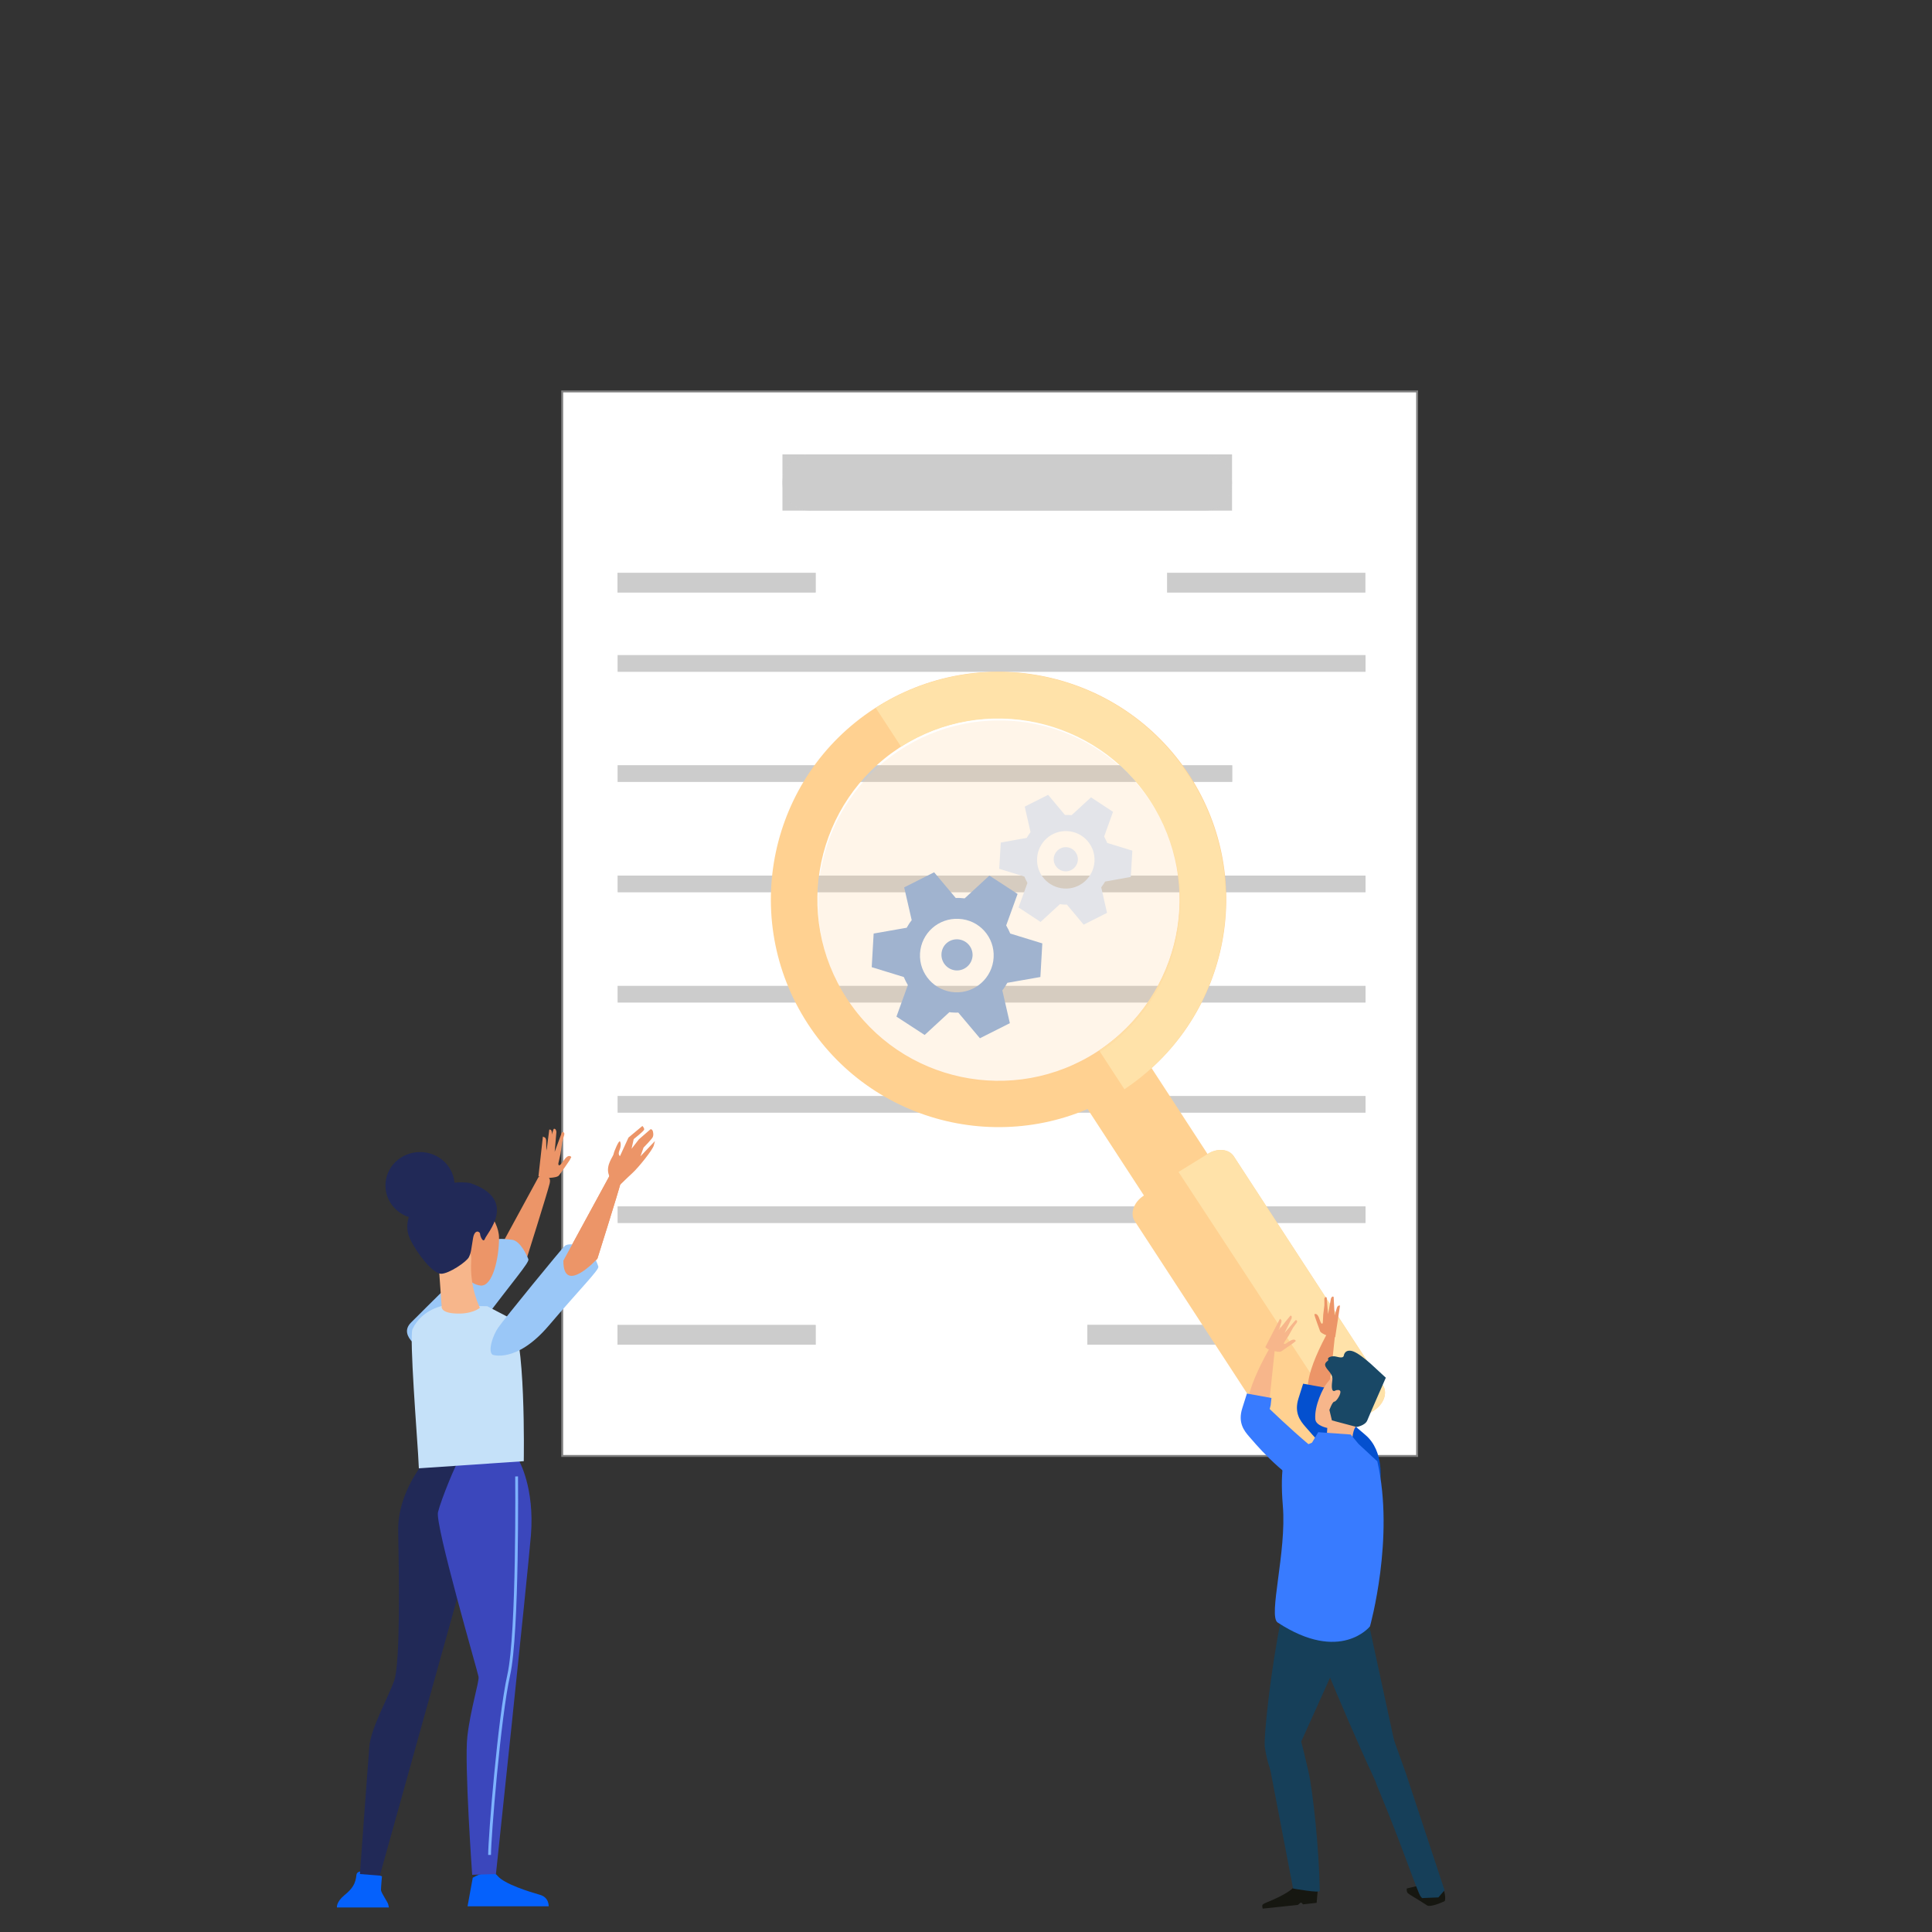 <?xml version="1.0" encoding="utf-8"?>
<!-- Generator: Adobe Illustrator 26.5.0, SVG Export Plug-In . SVG Version: 6.00 Build 0)  -->
<svg version="1.1" id="Layer_1" xmlns="http://www.w3.org/2000/svg" xmlns:xlink="http://www.w3.org/1999/xlink" x="0px" y="0px"
	 viewBox="0 0 1000 1000" style="enable-background:new 0 0 1000 1000;" xml:space="preserve">
<rect x="0" y="0" width="1000" height="1000" fill="#333333" stroke="none"/>
<style type="text/css">
	.st0{fill:#FFFFFF;stroke:#7F7F7F;stroke-miterlimit:10;}
	.st1{fill:#CCCCCC;}
	.st2{opacity:0.49;fill:#CCCCCC;}
	.st3{fill:#DCEAFF;}
	.st4{fill:#88ACDF;}
	.st5{fill:#FFD191;}
	.st6{fill:#FFE2A9;}
	.st7{opacity:0.2;fill:#FFD191;}
	.st8{fill:#EC9568;}
	.st9{fill:#9AC7F7;}
	.st10{fill:#0561FC;}
	.st11{fill:#212957;}
	.st12{fill:#3B47BC;}
	.st13{fill:none;stroke:#7EB3FF;stroke-width:1.454;stroke-miterlimit:10;}
	.st14{fill:#C5E1F9;}
	.st15{fill:#F7B68B;}
	.st16{fill:#0450CF;}
	.st17{fill:#161711;}
	.st18{fill:#163F59;}
	.st19{fill:#387BFF;}
	.st20{fill:#194866;}
</style>
<rect x="291" y="202.6" class="st0" width="442.5" height="551"/>
<rect x="405" y="235.2" class="st1" width="232.7" height="29.1"/>
<rect x="319.6" y="296.5" class="st1" width="102.6" height="10.2"/>
<rect x="319.6" y="685.8" class="st1" width="102.6" height="10.2"/>
<rect x="319.7" y="339.1" class="st1" width="387.1" height="8.6"/>
<rect x="319.7" y="396.1" class="st1" width="318.1" height="8.6"/>
<rect x="319.7" y="453.2" class="st1" width="387.1" height="8.6"/>
<rect x="319.7" y="510.3" class="st1" width="387.1" height="8.6"/>
<rect x="319.7" y="567.3" class="st1" width="387.1" height="8.6"/>
<rect x="319.7" y="624.4" class="st1" width="387.1" height="8.6"/>
<rect x="604.1" y="296.5" class="st1" width="102.6" height="10.2"/>
<rect x="562.8" y="685.8" class="st1" width="102.6" height="10.2"/>
<path class="st2" d="M623.1,264.4H419.5c-8,0-14.6-6.5-14.6-14.6v0c0-8,6.5-14.6,14.6-14.6h203.6c8,0,14.6,6.5,14.6,14.6v0
	C637.7,257.8,631.2,264.4,623.1,264.4z"/>
<rect x="319.6" y="296.5" class="st2" width="102.6" height="10.2"/>
<rect x="319.6" y="685.8" class="st2" width="102.6" height="10.2"/>
<rect x="319.7" y="339.1" class="st2" width="387.1" height="8.6"/>
<rect x="319.7" y="396.1" class="st2" width="318.1" height="8.6"/>
<rect x="319.7" y="453.2" class="st2" width="387.1" height="8.6"/>
<rect x="319.7" y="510.3" class="st2" width="387.1" height="8.6"/>
<rect x="319.7" y="567.3" class="st2" width="387.1" height="8.6"/>
<rect x="319.7" y="624.4" class="st2" width="387.1" height="8.6"/>
<rect x="604.1" y="296.5" class="st2" width="102.6" height="10.2"/>
<rect x="562.8" y="685.8" class="st1" width="102.6" height="10.2"/>
<g>
	<path class="st3" d="M553,421.8c-0.6,0-1.2,0-1.8,0l-8.7-10.4l-12.1,6.1l3,13.2c-0.7,1-1.4,2-2,3l-13.4,2.4l-0.8,13.6l13,4
		c0.5,1.1,1,2.2,1.6,3.3l-4.6,12.7l11.4,7.5l10-9.2c0.6,0.1,1.2,0.1,1.8,0.2c0.6,0,1.2,0,1.8,0l8.7,10.4l12.1-6.1l-3-13.2
		c0.7-1,1.4-2,2-3l13.3-2.4l0.8-13.6l-13-4c-0.5-1.1-1-2.2-1.6-3.3l4.6-12.8l-11.4-7.5l-10,9.2C554.2,421.9,553.6,421.9,553,421.8z
		 M566.5,445.9c-0.5,8.2-7.5,14.5-15.7,14c-8.2-0.5-14.5-7.5-14-15.7c0.5-8.2,7.5-14.5,15.7-14C560.7,430.6,567,437.7,566.5,445.9z"
		/>
	<path class="st3" d="M552,438.5c3.5,0.2,6.1,3.2,5.9,6.6c-0.2,3.5-3.2,6.1-6.6,5.9c-3.5-0.2-6.1-3.2-5.9-6.6
		C545.6,441,548.5,438.3,552,438.5z"/>
</g>
<g>
	<path class="st4" d="M497,464.8c-0.8,0-1.5-0.1-2.3,0l-11.2-13.3l-15.5,7.8l3.9,17c-1,1.2-1.8,2.5-2.6,3.9l-17.1,3l-1,17.4
		l16.6,5.1c0.6,1.4,1.3,2.8,2.1,4.2l-5.9,16.3l14.6,9.5l12.8-11.8c0.8,0.1,1.5,0.2,2.3,0.2c0.8,0,1.5,0.1,2.3,0l11.2,13.3l15.5-7.8
		l-3.9-17c1-1.2,1.8-2.5,2.6-3.9l17.1-3l1-17.4l-16.6-5.1c-0.6-1.4-1.3-2.8-2.1-4.2l5.9-16.3l-14.6-9.5L499.3,465
		C498.6,464.9,497.8,464.9,497,464.8z M514.3,495.6c-0.6,10.5-9.6,18.6-20.1,18c-10.5-0.6-18.6-9.6-18-20.1
		c0.6-10.5,9.6-18.5,20.1-17.9C506.9,476.1,514.9,485.1,514.3,495.6z"/>
	<path class="st4" d="M495.8,486.2c4.4,0.3,7.8,4,7.6,8.5c-0.3,4.4-4,7.8-8.5,7.6c-4.4-0.3-7.8-4-7.6-8.5
		C487.5,489.3,491.3,485.9,495.8,486.2z"/>
</g>
<path class="st5" d="M711.3,729.9l-33.1,21.6c-5,3.3-11.1,2.8-13.7-1.1L587.3,632c-2.5-3.9-0.5-9.7,4.5-13l33.1-21.6
	c5-3.3,11.1-2.8,13.7,1.1L715.8,717C718.3,720.9,716.3,726.7,711.3,729.9z"/>
<rect x="601.8" y="546.1" transform="matrix(0.838 -0.546 0.546 0.838 -242.048 441.134)" class="st5" width="39.3" height="163.8"/>
<path class="st6" d="M638.6,598.5c-2.5-3.9-8.7-4.4-13.7-1.1l-14.9,9.2l87,132.7l14.3-9.3c5-3.3,7-9.1,4.5-13L638.6,598.5z"/>
<path class="st5" d="M615.6,401.2C580,346.7,507,331.3,452.5,366.8c-54.5,35.5-69.9,108.5-34.4,163.1
	c35.5,54.5,108.5,69.9,163.1,34.4C635.7,528.8,651.1,455.7,615.6,401.2z M568.1,544.2c-43.4,28.3-101.6,16-129.8-27.4
	c-28.3-43.4-16-101.6,27.4-129.9c43.4-28.3,101.6-16,129.9,27.4C623.7,457.7,611.5,515.9,568.1,544.2z"/>
<path class="st6" d="M453.3,366.4l13.1,20.1c43.3-27.5,100.8-15.1,128.9,28c28.1,43.1,16.2,100.6-26.4,129.2l13.1,20.1
	c53.7-35.8,68.7-108.2,33.4-162.4C580.1,347.1,507.7,331.6,453.3,366.4z"/>
<path class="st7" d="M611,467.2c-0.3,51.8-42.5,93.6-94.3,93.3c-51.8-0.3-93.6-42.5-93.3-94.3c0.3-51.8,42.5-93.6,94.3-93.3
	C569.5,373.1,611.3,415.3,611,467.2z"/>
<g>
	<path class="st8" d="M254.7,653.4l24-44.1c0,0,7.2-2.4,5.8,3.3c-1.4,5.6-12.2,39.8-12.2,39.8S254.6,671.6,254.7,653.4z"/>
	<path class="st9" d="M221.8,700.8c0,0,12.6,3.8,28-16.7c15.3-20.5,24.3-30.7,23.7-32.3c-0.6-1.6-4.1-9.6-8.5-10.1
		c-4.3-0.5-8.1-0.9-9.6,0.6c-1.5,1.5-39.3,38.8-42.8,42.4C205.7,691.9,219.1,699.1,221.8,700.8z"/>
	<path class="st8" d="M236.7,655.8c0,0,5.8,9.2,12.1,9.6c6.3,0.5,9.5-14.5,9.5-24.6c0-10.1-11.1-19.8-12.1-22.6
		c-1.1-2.9-12.1,6.7-12.1,15.4C234,642.3,236.7,653.4,236.7,655.8z"/>
	<g>
		<path class="st8" d="M291.6,652.5l24-44.1c0,0,7.2-2.4,5.8,3.3c-1.4,5.6-12.2,39.8-12.2,39.8S291.5,670.8,291.6,652.5z"/>
		<path class="st8" d="M318.2,616c0,0,6-6,9.1-8.8c3.1-2.8,10.5-12,11.1-14.3c0.6-2.3,0.6-2.3,0.6-2.3l-7.5,7.9l1.6-4.5
			c0,0,4.5-4.6,4.8-5.5c0.4-1,0.2-2,0.2-2c-0.2-2.3-1.4-2-1.4-2l-6,5.2l-3.8,4.9l1.1-5c0,0,5.2-4.1,5.4-4.9c0.2-0.8-0.9-1.9-0.9-1.9
			l-7.2,6l-4.4,9.6c0,0-1.2-0.7-0.3-2.9c0.9-2.2,0.8-3.8,0.3-4.7c-0.5-0.9-3.1,5.2-3.3,6.5c-0.2,1.3-3.8,5.4-2.7,10
			C316.1,611.7,318.2,616,318.2,616z"/>
	</g>
	<path class="st10" d="M197.7,971.2c0,0-0.5,5.4-0.5,7c0,1.6,3.6,6.3,3.8,7.7c0.3,1.4,0.3,1.4,0.3,1.4h-26.9c0,0-0.5-2.7,3.8-6.3
		c4.4-3.6,5.8-6,6.3-10.6C185.1,965.9,197.7,971.2,197.7,971.2z"/>
	<path class="st10" d="M244.7,971.9l-2.7,14.8h42c0,0,0.3-4.7-4.7-6c-4.9-1.4-18.4-5.5-21.9-9.9
		C253.8,966.4,244.7,971.9,244.7,971.9z"/>
	<path class="st11" d="M196.6,970.8l41.2-147.7l6.2-64.2v-3.7l-23.5,0.4c0,0-14.8,16.1-14.4,37c0.4,21,1.2,68.3-2.1,77.4
		c-3.3,9.1-11.9,24.3-12.8,33.7c-0.8,9.5-4.9,66.3-4.9,66.3L196.6,970.8z"/>
	<path class="st12" d="M268.6,756c0,0,8.2,14,6.2,38.7c-2.1,24.7-18.1,175.3-18.1,175.3l-12.3,0.4c0,0-4.1-57.6-2.5-71.6
		c1.6-14,6.2-28.4,5.8-30.9c-0.4-2.5-22.6-78.6-21-85.2c1.6-6.6,9.9-26.8,11.1-27.2C239,755.2,268.6,756,268.6,756z"/>
	<path class="st13" d="M267.4,764.2c0,0,0.8,81.1-4.1,102.9c-4.9,21.8-9.9,84-9.9,93"/>
	<path class="st14" d="M264.1,682.3l-11.9-6.2l-22.2-0.4c0,0-11.5,1.6-16.5,12.3c-1.7,3.7,2.5,57.2,2.9,64.6
		c0.4,7.4,0.4,7.4,0.4,7.4l54.3-3.7C271.1,756.4,272.3,688.9,264.1,682.3z"/>
	<path class="st9" d="M254.9,701.2c0,0,12.3,4.6,29-14.9c16.6-19.5,26.3-29.1,25.8-30.7c-0.5-1.6-3.5-9.9-7.8-10.7
		c-4.3-0.8-8-1.4-9.6,0c-1.6,1.4-31.5,38-34.3,42.1C255.1,691,252.4,699.3,254.9,701.2z"/>
	<path class="st15" d="M227,653.9l1.6,22.2c0,0-0.8,3.1,6.2,3.7c9.5,0.8,13.6-2.9,13.6-2.9s-5.4-10.3-4.5-24.3
		C244.7,638.7,227,653.9,227,653.9z"/>
	<path class="st11" d="M243.5,612.4c0,0-12-2.9-23.9,6.2c-7,5.4-11.1,14.8-7.4,22.6c3.7,7.8,11.9,18.1,16.1,18.1
		c4.1,0,13.2-6.2,14.4-8.6c1.2-2.5,1.2-4.1,2.1-9.5c0.8-5.4,3.7-3.7,3.7-2.5c0,1.2,1.6,4.9,2.5,2.5
		C251.7,638.7,268.6,621,243.5,612.4z"/>
	<ellipse class="st11" cx="217.4" cy="613.6" rx="17.9" ry="17.3"/>
	<path class="st8" d="M291.6,652.5l24-44.1c0,0,7.2-2.4,5.8,3.3c-1.4,5.6-12.2,39.8-12.2,39.8S291.5,670.8,291.6,652.5z"/>
	<g>
		<path class="st8" d="M280.8,609.7c0,0,7.3,0.3,8.5-1.3c1.3-1.6,5.5-7.8,5.5-7.8l0.9-1.7c0,0-1.3-2.2-4.1,2
			c-2.8,4.2-2.6,1.3-2.6,1.3l1.1-4.9l0.9-6.1l0.7-2.6c0,0,0.5-1.5,0.4-1.9c-0.5-1.4-1.3-0.5-1.3-0.5l-3.7,10l0.9-10.3
			c0,0-0.1-1.3-0.8-1.6c-0.6-0.2-0.7,0.2-0.7,0.2l-3.7,11.2l-0.1-5.4c0,0-0.1-1.3-0.8-1.6c-0.7-0.3-0.9-0.4-0.9-0.4l-2.3,20.6
			L280.8,609.7z"/>
		<path class="st8" d="M285.4,595.2l0.2-7.3c0,0,0.2-1.6-0.1-2.5c-0.4-1-1.2-0.7-1.2-0.7l-1.4,10.9L285.4,595.2z"/>
	</g>
</g>
<g>
	<path class="st8" d="M688.4,715.7l3.6-34.2c0,0-20.1,31.5-13.9,42C684.2,734.1,688.4,715.7,688.4,715.7z"/>
	<path class="st8" d="M689.6,692.2c0,0-5.6-1.6-6.3-3.1c-0.6-1.5-2.6-7.3-2.6-7.3l-0.4-1.5c0,0,1.5-1.3,2.7,2.6
		c1.3,3.9,1.7,1.6,1.7,1.6l0.2-4l0.6-4.9l0-2.2c0,0-0.1-1.2,0.1-1.6c0.7-0.9,1.1-0.1,1.1-0.1l0.7,8.5l1.5-8.1c0,0,0.4-1,0.9-1
		c0.5,0,0.5,0.3,0.5,0.3l0.5,9.5l1.2-4.1c0,0,0.4-1,0.9-1c0.6,0,0.7-0.1,0.7-0.1l-2.5,16.4L689.6,692.2z"/>
	<path class="st16" d="M714.3,767.2c0,0,3.1,4.8-6.8-0.9c-16.9-9.6-29.3-25-31.9-27.9c-2.5-2.9-5.9-7.1-3.5-14.6
		c1.8-5.7,2.4-7.6,2.4-7.6l12.7,2.3l-0.4,3.7l-0.5,2c0,0,10.2,9.9,20.4,18.5C716.9,751.3,714.3,767.2,714.3,767.2z"/>
	<path class="st17" d="M728.6,979.8c-0.6-0.6-0.5-2.3-0.5-2.3s9.1-2.4,12.2-2.1c0.8,0.1,2.2,0.5,3.5,1.1c0.2,0.1,0.7,0.7,0.9,0.8
		c0.4,0.2,0.5-0.2,0.9-0.1c0.9,0.4,1.5,0.7,1.6,0.8c1.4,4.1,0.6,6,0.6,6s-7.3,3.5-9.2,2.2C733.5,982.8,729.9,981,728.6,979.8z"/>
	<path class="st17" d="M682.1,977.8l-0.6,7.1l-7.1,0.8c0,0-0.5-0.9-1.1-0.9c-0.5,0.1-1.1,1.1-1.7,1.2c-1.5,0.2-3.1,0.3-3.8,0.4
		c-1.3,0.1-14.2,1.5-14.2,1.5s-0.5-1.4-0.1-2c0.2-0.3,1.3-0.9,2.1-1.2c3.5-1.4,13.6-5.7,15.1-9.4
		C672.4,970.8,682.1,977.8,682.1,977.8z"/>
	<path class="st15" d="M686.5,747.7l0.5-8.6c0,0-5.9-1.1-6.2-4.5c-0.6-6.9,4-16.3,6.1-18.8c6-6.9,11.4-20.4,26.7-4.4
		c5.8,6.1-10.4,23.7-12.4,27.9c-2,4.2-1,9.9-1,9.9l-5.1,2.1L686.5,747.7z"/>
	<path class="st18" d="M717.8,890.3c0,0-11,19.9-4.8,34.6c11,26.2,17.7,46.1,21.4,54.9c1.4,3.4,2.3,2.6,2.3,2.6l7.8-0.3l3.2-3.7
		l-20.1-60.8L717.8,890.3z"/>
	<path class="st15" d="M656.9,726.4l3.6-34.2c0,0-20.1,31.5-13.9,42C652.7,744.8,656.9,726.4,656.9,726.4z"/>
	<path class="st18" d="M677.7,842.2c0,0,23.8,59.4,39.9,91.4c9.4,18.7,9.2-8.6,9.2-8.6l-23-106.2l-37.1,0.7
		C666.7,819.4,670.9,824,677.7,842.2z"/>
	<path class="st18" d="M702.2,837.6c0,0-33.4,74.8-35.6,78.7c-7.4,13.4-11.1-6.7-11.9-11.7c-0.8-5.1,3.1-40.9,8.4-66.5
		c5.4-25.6,5.4-25.6,5.4-25.6L702.2,837.6z"/>
	<path class="st18" d="M670.8,891.4c0,0,3.2,11.1,6.4,25.3c2.4,10.5,5.6,40.7,5.9,62c0,1.3-13.8-1.2-13.8-1.2s-11.2-58.3-13.7-71.4
		C653.2,893.1,661.4,882.9,670.8,891.4z"/>
	<path class="st19" d="M712.9,756.4l-9.7-9l-4.1-4.9l-16.8-1.2l-3.2,5.4l-13.4,5.8c0,0-3.5,5.6-1.7,27c2,23.7-7.7,57-2.7,60.3
		c32.5,21.3,47.8,2,47.8,2S722,795.9,712.9,756.4z"/>
	<path class="st19" d="M689.9,772.9c0,0-1.5,4.1-11.5-1.5c-16.9-9.6-29.3-25-31.9-27.9c-2.5-2.9-5.9-7.1-3.5-14.6
		c1.8-5.7,2.4-7.6,2.4-7.6l12.7,2.3l-0.4,3.7l-0.5,2c0,0,10.2,9.9,20.4,18.5C687.9,756.3,689.9,772.9,689.9,772.9z"/>
	<path class="st20" d="M691.5,719.6c0,0,2.4-0.7,2.3,1c-0.1,1.7-2.2,4.9-3.2,4.9c-1,0.1-2.5,4.3-2.5,4.3l1.3,5.4l12.8,3.4
		c0,0,4.4-0.7,5.5-3.4c1.1-2.8,9.6-22.1,9.6-22.1l-7.8-7.2c0,0-4.1-3.7-7.2-5.5c-4.7-2.8-6.5-0.4-6.7,1.1c-0.2,1.5-1.9,1.2-3.9,0.7
		c-2.1-0.6-5,0.3-4.2,1.6c0.4,0.5-2,1.2-1.6,2.9c0.6,2.5,4.3,4.2,3.7,7.8C689.4,716.1,688.6,721.5,691.5,719.6z"/>
	<path class="st15" d="M656.2,698.3c0,0,5.5,2,6.9,1.2c1.4-0.9,6.4-4.4,6.4-4.4l1.2-1c0,0-0.4-1.9-3.7,0.4c-3.3,2.4-2.3,0.3-2.3,0.3
		l2.2-3.3l2.4-4.3l1.3-1.8c0,0,0.8-0.9,0.8-1.3c0-1.1-0.9-0.7-0.9-0.7l-5.6,6.5l3.6-7.4c0,0,0.3-1-0.1-1.4c-0.4-0.3-0.6,0-0.6,0
		l-6,7.4l1.4-4c0,0,0.3-1-0.1-1.4c-0.4-0.4-0.6-0.5-0.6-0.5l-7.6,14.7L656.2,698.3z"/>
</g>
</svg>
